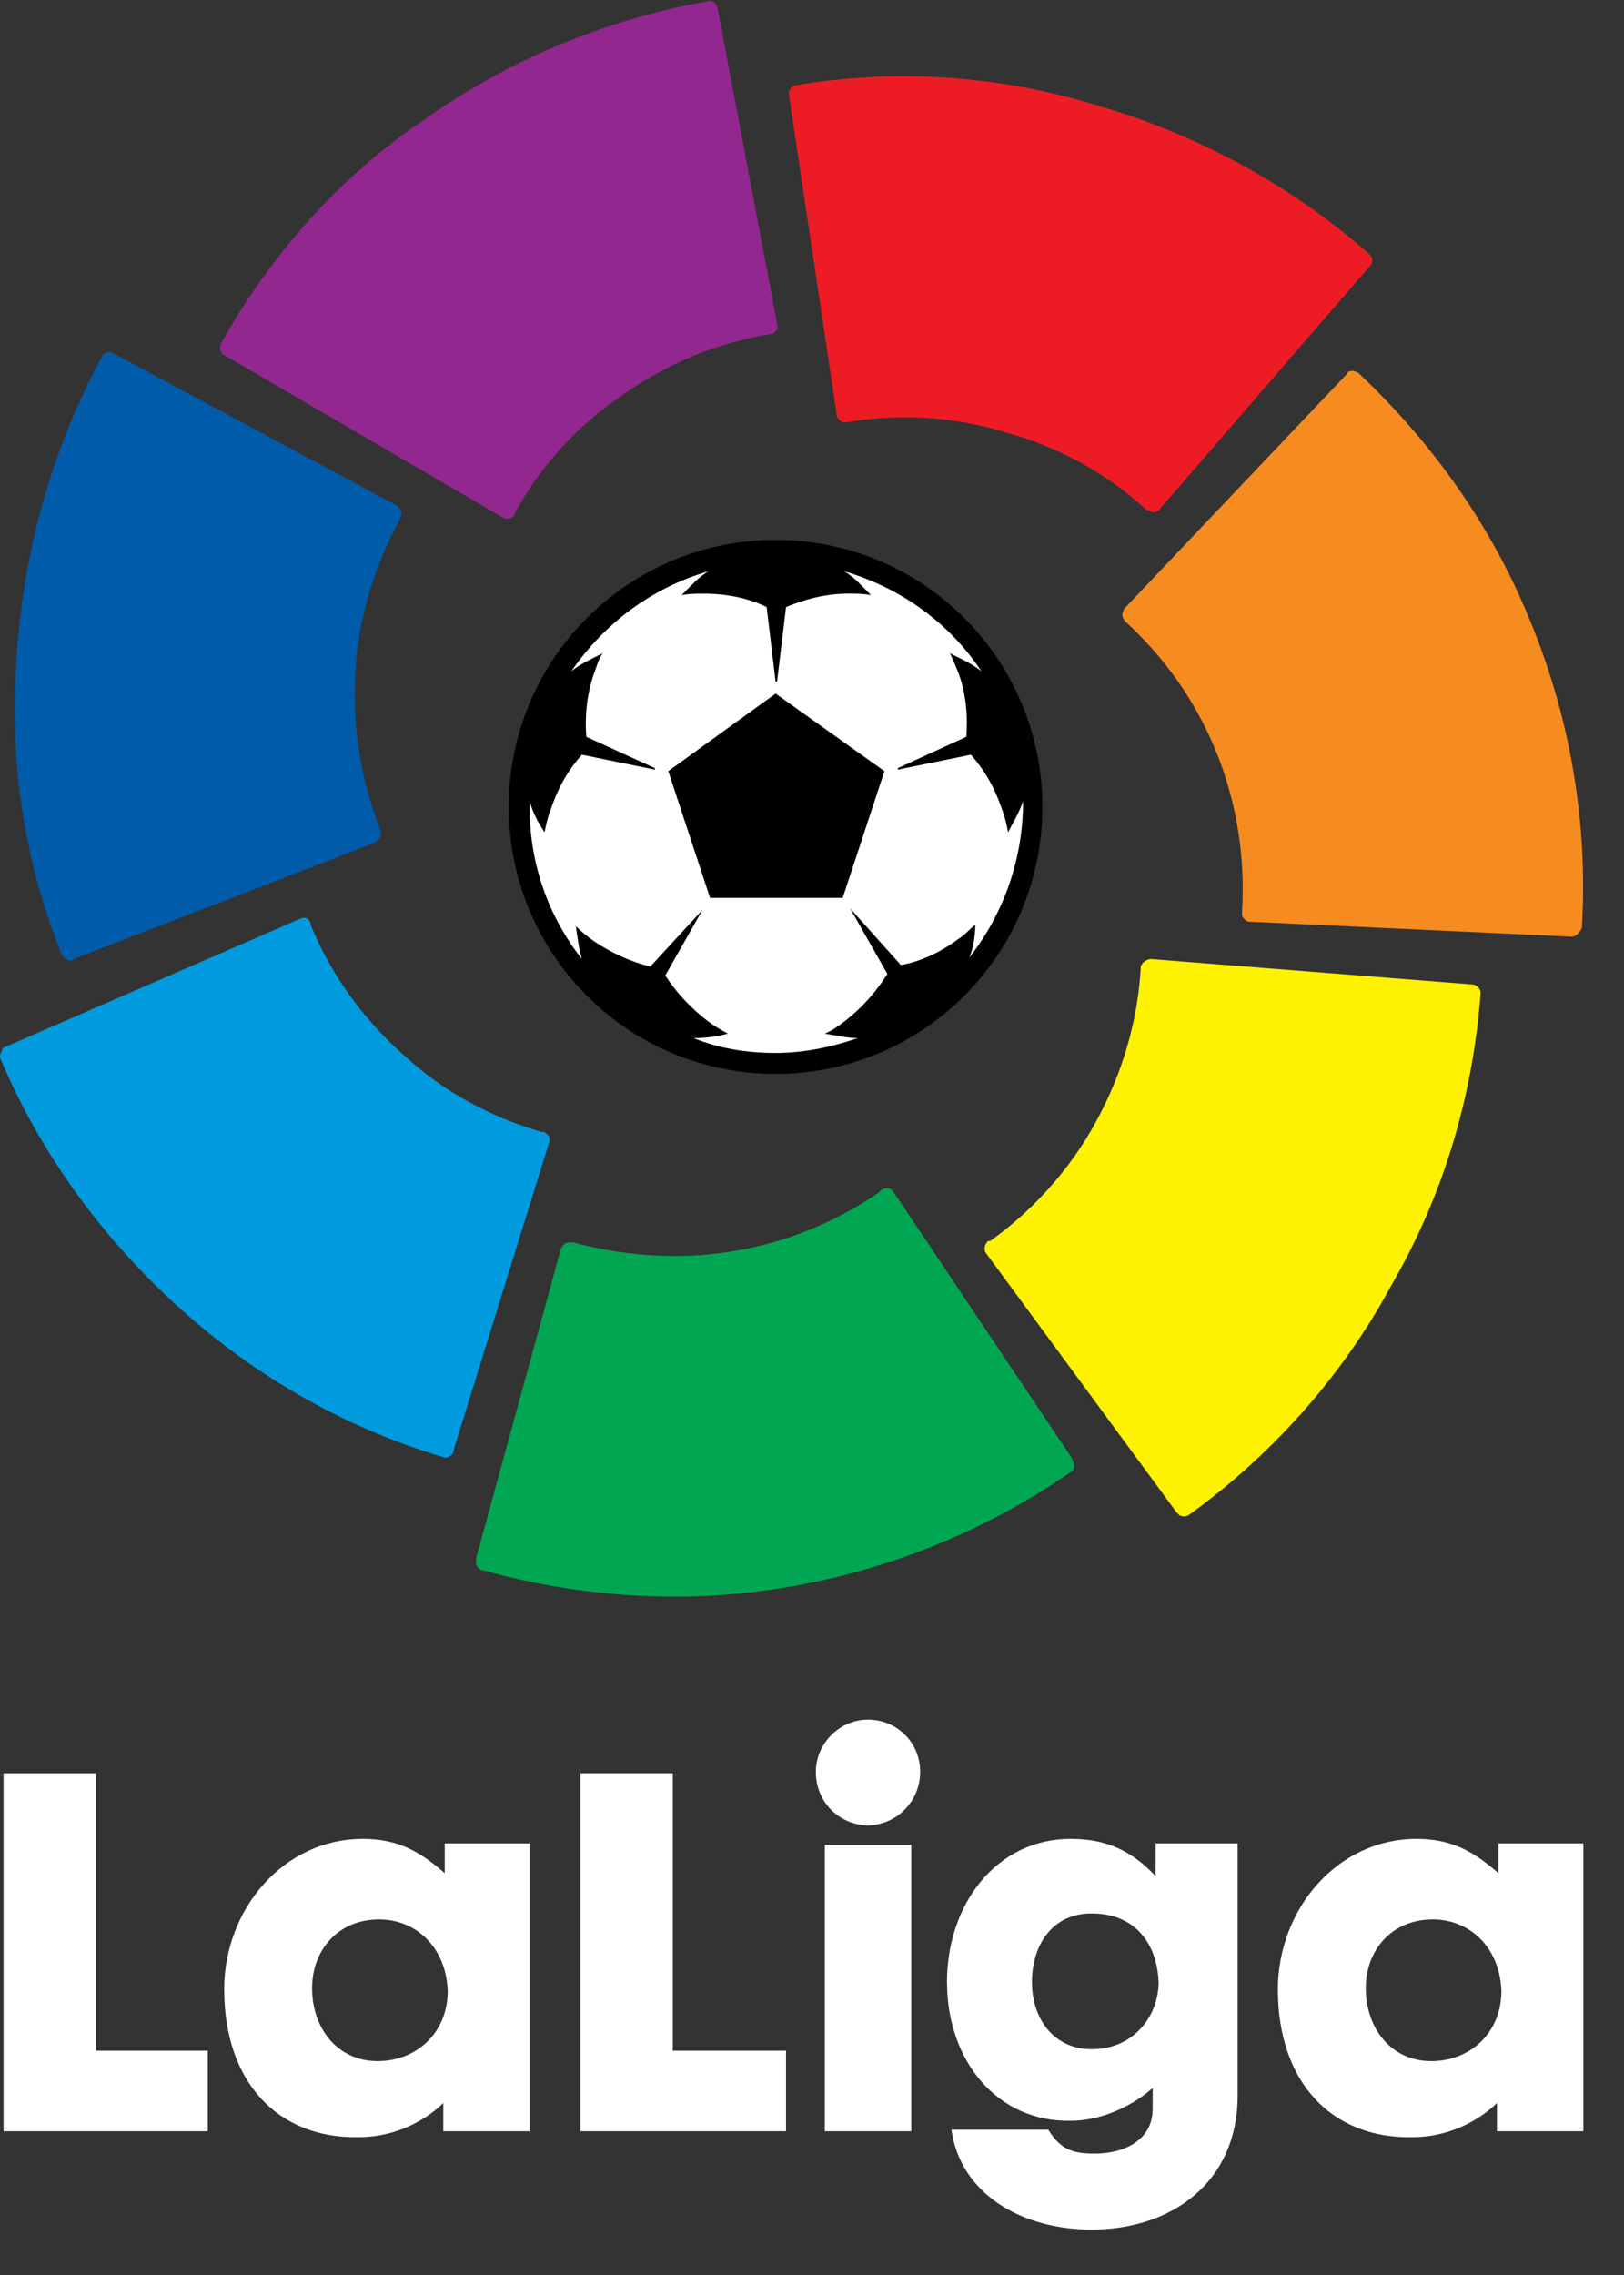<svg xmlns="http://www.w3.org/2000/svg" width="35" height="49" fill="none" viewBox="0 0 35 49">
    <rect x="0" y="0" width="35" height="49" fill="#333333" stroke="none"/>
    <path fill="#fff" d="M16.716 11.727c-3.116 0-5.654 2.537-5.654 5.653 0 3.116 2.538 5.653 5.654 5.653 3.115 0 5.653-2.537 5.653-5.653.032-3.115-2.506-5.653-5.653-5.653z"/>
    <path fill="#92278F" d="M4.767 7.39c-.032.065-.032.13 0 .194.032.032.032.064.064.064l6.007 3.5c.064.033.128.033.193 0 .032 0 .032-.031.064-.063v-.033c.546-.995 1.317-1.862 2.313-2.537.995-.707 2.055-1.124 3.18-1.317h.032c.032 0 .032 0 .064-.032.064-.032.096-.129.064-.193L15.463.163c0-.031-.032-.063-.032-.063-.032-.065-.096-.097-.193-.065h-.032c-2.12.386-4.207 1.22-6.103 2.57-1.798 1.22-3.276 2.89-4.336 4.786z"/>
    <path fill="#005BAA" d="M1.33 20.56c.033.064.097.096.161.129.032 0 .064 0 .097-.033l6.488-2.505c.064-.032.128-.096.128-.16v-.097c-.417-1.06-.61-2.184-.546-3.405.064-1.188.418-2.312.964-3.308v-.032c0-.032.032-.032.032-.064 0-.065-.032-.161-.096-.193L2.455 7.616c-.032 0-.064-.032-.097-.032-.064 0-.128.032-.16.096C1.17 9.575.528 11.727.367 14.04c-.193 2.312.16 4.529.964 6.52z"/>
    <path fill="#009BDF" d="M9.553 31.384c.064.033.128 0 .193-.064.032-.032.032-.064.032-.096l2.056-6.617c.032-.064 0-.16-.065-.192-.032-.033-.032-.033-.064-.033h-.032c-1.092-.32-2.12-.867-2.987-1.67-.9-.803-1.574-1.767-1.992-2.794v-.032c0-.033-.032-.033-.032-.065-.064-.064-.128-.064-.193-.032L.11 22.551c-.031 0-.064.033-.064.065-.032.064-.064.128-.032.192.835 1.992 2.152 3.823 3.855 5.364 1.67 1.51 3.63 2.602 5.685 3.212z"/>
    <path fill="#00A651" d="M23.076 31.706c.064-.032.096-.097.064-.193 0-.032-.032-.064-.032-.096l-3.855-5.75c-.032-.064-.128-.096-.192-.064-.032 0-.032 0-.065.032 0 0-.032 0-.032.032-.931.643-1.991 1.092-3.18 1.285-1.188.193-2.344.096-3.436-.193h-.097c-.064 0-.128.064-.16.129l-1.831 6.68v.097c0 .064.064.129.128.16h.032c2.088.579 4.337.74 6.585.354 2.248-.385 4.304-1.253 6.07-2.473z"/>
    <path fill="#FFF200" d="M31.909 21.395c0-.064-.032-.128-.097-.16-.032-.032-.064-.032-.096-.032l-6.906-.546c-.064 0-.128.032-.193.096 0 .032-.032.032-.032.064v.032c-.064 1.124-.385 2.249-.963 3.309s-1.381 1.927-2.28 2.57h-.033c-.032 0-.032.031-.064.063-.032.065-.032.161 0 .193l4.111 5.589.064.064c.065.032.129.032.193 0 1.735-1.252 3.276-2.923 4.369-4.946 1.156-1.992 1.766-4.144 1.927-6.296z"/>
    <path fill="#F68B1F" d="M29.275 8.033c-.064-.032-.129-.064-.193-.032-.032 0-.064.032-.064.064l-4.786 5.043c-.032.064-.064.129-.032.193 0 .032.032.032.032.064l.032.032c.835.771 1.51 1.703 1.96 2.827.45 1.124.61 2.28.545 3.405v.096c.033.064.097.128.161.128l6.938.322c.032 0 .064 0 .096-.033.065-.032.097-.096.129-.16v-.032c.128-2.152-.225-4.4-1.092-6.52-.835-2.088-2.152-3.92-3.726-5.397z"/>
    <path fill="#ED1C24" d="M17.166 1.834c-.065 0-.129.064-.161.129v.096l1.028 6.874c0 .064.064.128.128.16h.097c1.124-.192 2.28-.128 3.436.225 1.157.321 2.185.9 3.02 1.67h.032c.032 0 .032.032.064.032.064.033.16 0 .193-.064l4.529-5.235c.032-.032.032-.032.032-.065.032-.064 0-.128-.064-.192-1.606-1.414-3.598-2.538-5.814-3.18-2.152-.675-4.4-.803-6.52-.45z"/>
    <path fill="#000" d="M16.715 11.63c-3.18 0-5.75 2.57-5.75 5.75s2.57 5.75 5.75 5.75 5.75-2.57 5.75-5.75-2.57-5.75-5.75-5.75zm4.176 8.994c.096-.225.128-.514.128-.706-.128.096-.224.224-.385.32-.386.29-.835.483-1.22.547l-1.093-1.22.803 1.413c-.224.353-.514.706-.931 1.027-.129.097-.257.193-.418.257.193.032.482.097.707.097-.546.192-1.156.32-1.767.32-.61 0-1.22-.095-1.766-.32.257 0 .514-.032.739-.097-.129-.064-.29-.16-.418-.257-.386-.289-.707-.642-.932-.995l.803-1.414-1.124 1.221c-.417-.096-.835-.29-1.22-.546-.129-.096-.257-.193-.386-.321.032.225.065.482.129.706-.707-.899-1.124-2.023-1.124-3.244v-.16c.064.257.192.481.32.674.033-.16.065-.321.13-.482.16-.481.385-.867.674-1.188l1.574.321v-.032l-1.478-.675c-.032-.417 0-.867.16-1.349.065-.16.097-.32.193-.45-.192.097-.481.226-.674.386.707-1.028 1.734-1.799 2.955-2.152-.225.129-.418.354-.578.514.16-.032.321-.032.482-.032.481 0 .963.096 1.349.289l.192 1.606h.032l.193-1.606c.386-.16.835-.29 1.35-.29.16 0 .32 0 .481.033-.16-.16-.353-.385-.578-.514 1.22.354 2.28 1.124 2.955 2.152-.193-.16-.482-.289-.675-.385.065.128.129.289.193.45.16.45.193.93.16 1.348l-1.477.675v.032l1.574-.321c.29.321.514.707.675 1.188.064.161.096.322.128.482.096-.193.257-.45.321-.674v.16c-.032 1.189-.45 2.313-1.156 3.212z"/>
    <path fill="#000" d="M14.403 16.61l.9 2.73h2.858l.9-2.73-2.345-1.671-2.313 1.67z"/>
    <path fill="#fff" d="M.077 38.194v7.709h4.4v-1.735H2.07v-5.974H.077zM8.172 41.342c-.9 0-1.446.674-1.446 1.477 0 .867.546 1.574 1.413 1.574.836 0 1.51-.61 1.51-1.51-.032-.931-.674-1.541-1.477-1.541zm-3.341 1.51c0-1.735 1.285-3.245 2.987-3.245.739 0 1.22.257 1.767.739v-.642h1.83v6.199H9.554v-.61s-.675.738-1.831.738c-1.735.032-2.891-1.188-2.891-3.18zM16.94 45.903h-4.432v-7.71h1.991v5.975h2.441v1.735zM19.639 45.903h-1.863v-6.167h1.863v6.167zm-2.056-7.741c0-.61.514-1.124 1.124-1.124.61 0 1.124.481 1.124 1.124 0 .642-.514 1.156-1.156 1.156-.61-.032-1.092-.514-1.092-1.156zM23.525 41.213c-.867 0-1.285.707-1.285 1.478 0 .803.482 1.445 1.285 1.445.931 0 1.445-.739 1.445-1.445-.032-.803-.482-1.478-1.445-1.478zm-3.116 1.478c0-1.67 1.06-3.084 2.666-3.084.771 0 1.317.257 1.831.803v-.706h1.767v5.428c0 1.895-1.446 2.89-3.148 2.89-1.51 0-2.827-.77-3.02-2.151h2.088c.257.417.514.514.996.514.643 0 1.253-.29 1.253-.964v-.45c-.354.321-1.028.707-1.767.707-1.574.032-2.666-1.285-2.666-2.987zM30.88 41.342c-.899 0-1.445.674-1.445 1.477 0 .867.546 1.574 1.413 1.574.835 0 1.51-.61 1.51-1.51-.032-.931-.674-1.541-1.477-1.541zm-3.34 1.51c0-1.735 1.285-3.245 2.987-3.245.739 0 1.22.257 1.767.739v-.642h1.83v6.199h-1.862v-.61s-.675.738-1.831.738c-1.735.032-2.891-1.188-2.891-3.18z"/>
</svg>
